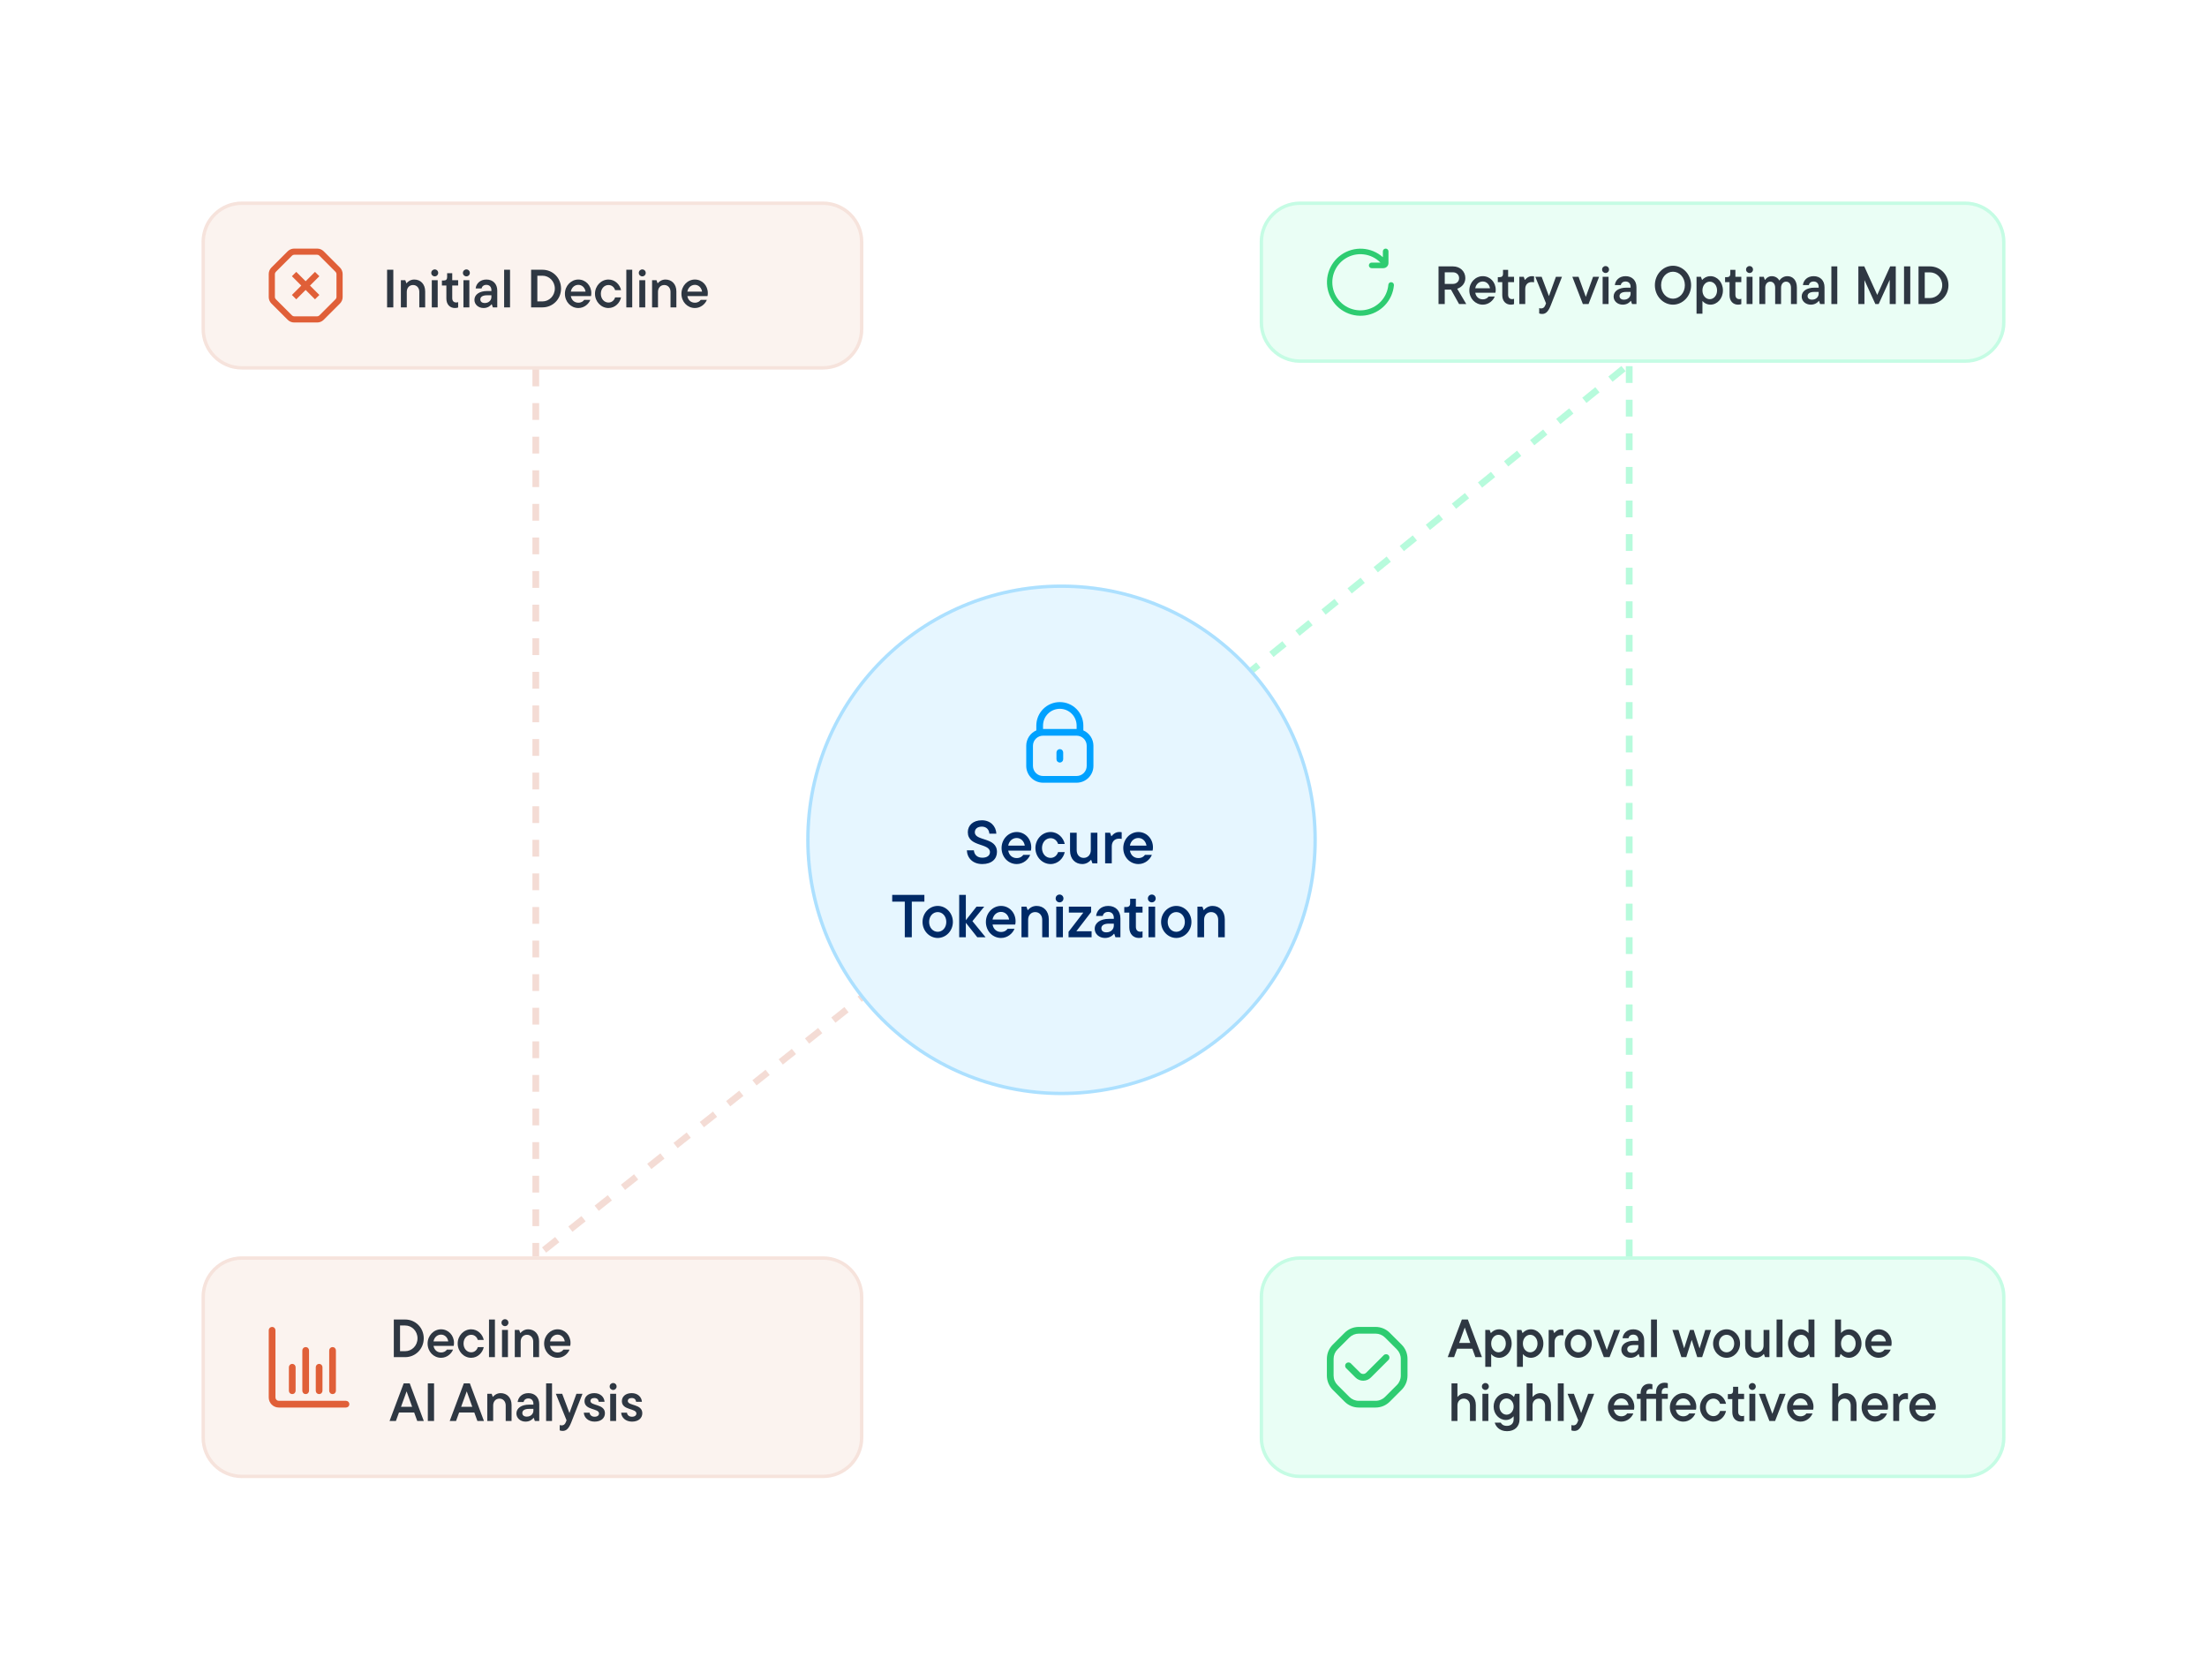<svg xmlns="http://www.w3.org/2000/svg" width="657" height="500" viewBox="0 0 657 500" fill="none"><rect width="657" height="500" fill="white"></rect><line x1="314.622" y1="250.783" x2="158.622" y2="374.783" stroke="#EBBBAD" stroke-opacity="0.5" stroke-width="2" stroke-dasharray="5 5"></line><line x1="316.37" y1="245.224" x2="486.37" y2="107.224" stroke="#70F8BA" stroke-opacity="0.5" stroke-width="2" stroke-dasharray="5 5"></line><path d="M60 72C60 65.373 65.373 60 72 60H245C251.627 60 257 65.373 257 72V98C257 104.627 251.627 110 245 110H72C65.373 110 60 104.627 60 98V72Z" fill="#FBF3EF"></path><path d="M72 60.5H245C251.351 60.5 256.5 65.649 256.5 72V98C256.5 104.351 251.351 109.5 245 109.5H72C65.649 109.5 60.5 104.351 60.5 98V72L60.515 71.408C60.823 65.332 65.847 60.5 72 60.5Z" stroke="#EBBBAD" stroke-opacity="0.3"></path><g clip-path="url(#clip0_8662_6905)"><path d="M101.194 79.638L96.362 74.805C95.842 74.286 95.151 74 94.417 74H87.583C86.848 74 86.158 74.286 85.638 74.806L80.806 79.638C80.286 80.158 80 80.848 80 81.583V88.417C80 89.152 80.286 89.842 80.806 90.362L85.638 95.194C86.158 95.714 86.848 96 87.583 96H94.417C95.151 96 95.842 95.714 96.362 95.194L101.194 90.362C101.713 89.842 102 89.152 102 88.417V81.583C102 80.848 101.713 80.158 101.194 79.638ZM100.167 88.417C100.167 88.658 100.07 88.895 99.898 89.065L95.066 93.897C94.892 94.07 94.661 94.167 94.416 94.167H87.582C87.341 94.167 87.104 94.069 86.934 93.898L82.101 89.065C81.93 88.894 81.832 88.658 81.832 88.417V81.583C81.832 81.342 81.93 81.105 82.101 80.935L86.935 76.102C87.106 75.931 87.342 75.833 87.583 75.833H94.417C94.662 75.833 94.893 75.929 95.066 76.102L99.898 80.935C100.07 81.106 100.167 81.342 100.167 81.583V88.417ZM95.069 82.227L92.28 85.016L95.069 87.806L93.773 89.102L90.984 86.313L88.194 89.102L86.898 87.806L89.687 85.016L86.898 82.227L88.194 80.931L90.984 83.72L93.773 80.931L95.069 82.227Z" fill="#E05F38"></path></g><path d="M117.088 91.5H115.232V80.3H117.088V91.5ZM121.097 91.5H119.337V83.404H120.649L120.969 84.3H121.049C121.305 83.948 122.121 83.212 123.321 83.212C125.225 83.212 126.569 84.604 126.569 86.748V91.5H124.825V86.876C124.825 85.676 124.041 84.844 122.969 84.844C121.865 84.844 121.097 85.676 121.097 86.876V91.5ZM129.42 82.268C128.844 82.268 128.38 81.82 128.38 81.244C128.38 80.652 128.844 80.204 129.42 80.204C129.996 80.204 130.444 80.652 130.444 81.244C130.444 81.82 129.996 82.268 129.42 82.268ZM130.3 91.5H128.54V83.404H130.3V91.5ZM135.424 91.692C133.953 91.692 132.881 90.652 132.881 88.876V84.988H131.553V83.5H132.129C132.769 83.5 133.105 83.164 133.105 82.54V81.324H134.625V83.404H136.385V84.988H134.625V88.732C134.625 89.628 135.105 90.044 135.825 90.044C136.033 90.044 136.225 90.012 136.385 89.932V91.532C136.177 91.612 135.857 91.692 135.424 91.692ZM138.842 82.268C138.266 82.268 137.802 81.82 137.802 81.244C137.802 80.652 138.266 80.204 138.842 80.204C139.418 80.204 139.866 80.652 139.866 81.244C139.866 81.82 139.418 82.268 138.842 82.268ZM139.722 91.5H137.962V83.404H139.722V91.5ZM144.798 83.212C146.782 83.212 148.03 84.54 148.03 86.508V91.5H146.718L146.398 90.588H146.318C145.998 91.004 145.246 91.692 143.95 91.692C142.366 91.692 141.23 90.604 141.23 89.276C141.23 87.66 142.766 86.636 144.99 86.636H146.286V86.364C146.286 85.388 145.694 84.796 144.782 84.796C143.902 84.796 143.454 85.34 143.358 85.868H141.598C141.742 84.508 142.846 83.212 144.798 83.212ZM144.318 90.204C145.518 90.204 146.286 89.372 146.286 88.412V87.9H145.006C143.63 87.9 142.99 88.396 142.99 89.132C142.99 89.756 143.438 90.204 144.318 90.204ZM151.833 91.5H150.073V80.3H151.833V91.5ZM161.499 91.5H158.107V80.3H161.499C164.571 80.3 167.019 82.748 167.019 85.9C167.019 89.068 164.539 91.5 161.499 91.5ZM159.963 82.076V89.724H161.499C163.467 89.724 165.163 88.092 165.163 85.9C165.163 83.708 163.467 82.076 161.499 82.076H159.963ZM176.025 87.276C176.025 87.66 175.977 87.964 175.929 88.14H169.929C170.153 89.372 171.017 90.108 172.169 90.108C173.081 90.108 173.625 89.676 173.913 89.26H175.737C175.289 90.428 173.961 91.692 172.185 91.692C169.945 91.692 168.169 89.852 168.169 87.452C168.169 85.084 169.993 83.212 172.169 83.212C174.329 83.212 176.025 84.972 176.025 87.276ZM172.169 84.796C171.065 84.796 170.153 85.58 169.929 86.812H174.313C174.121 85.612 173.257 84.796 172.169 84.796ZM181.139 91.692C178.947 91.692 177.123 89.804 177.123 87.452C177.123 85.084 178.947 83.212 181.139 83.212C183.155 83.212 184.562 84.796 184.883 86.38H183.123C182.931 85.724 182.291 84.844 181.139 84.844C179.891 84.844 178.867 85.916 178.867 87.452C178.867 88.988 179.891 90.06 181.139 90.06C182.291 90.06 182.931 89.18 183.123 88.524H184.883C184.562 90.092 183.155 91.692 181.139 91.692ZM188.208 91.5H186.448V80.3H188.208V91.5ZM191.201 82.268C190.625 82.268 190.161 81.82 190.161 81.244C190.161 80.652 190.625 80.204 191.201 80.204C191.777 80.204 192.225 80.652 192.225 81.244C192.225 81.82 191.777 82.268 191.201 82.268ZM192.081 91.5H190.321V83.404H192.081V91.5ZM195.878 91.5H194.118V83.404H195.43L195.75 84.3H195.83C196.086 83.948 196.902 83.212 198.102 83.212C200.006 83.212 201.35 84.604 201.35 86.748V91.5H199.606V86.876C199.606 85.676 198.822 84.844 197.75 84.844C196.646 84.844 195.878 85.676 195.878 86.876V91.5ZM210.713 87.276C210.713 87.66 210.665 87.964 210.617 88.14H204.617C204.841 89.372 205.705 90.108 206.857 90.108C207.769 90.108 208.313 89.676 208.601 89.26H210.425C209.977 90.428 208.649 91.692 206.873 91.692C204.633 91.692 202.857 89.852 202.857 87.452C202.857 85.084 204.681 83.212 206.857 83.212C209.017 83.212 210.713 84.972 210.713 87.276ZM206.857 84.796C205.753 84.796 204.841 85.58 204.617 86.812H209.001C208.809 85.612 207.945 84.796 206.857 84.796Z" fill="#2E3742"></path><line x1="159.5" y1="110" x2="159.5" y2="374" stroke="#EBBBAD" stroke-opacity="0.5" stroke-width="2" stroke-dasharray="5 5"></line><path d="M60 386C60 379.373 65.373 374 72 374H245C251.627 374 257 379.373 257 386V428C257 434.627 251.627 440 245 440H72C65.373 440 60 434.627 60 428V386Z" fill="#FBF3EF"></path><path d="M72 374.5H245C251.351 374.5 256.5 379.649 256.5 386V428C256.5 434.351 251.351 439.5 245 439.5H72C65.649 439.5 60.5 434.351 60.5 428V386C60.5 379.649 65.649 374.5 72 374.5Z" stroke="#EBBBAD" stroke-opacity="0.3"></path><g clip-path="url(#clip1_8662_6905)"><path d="M103 417H83C82.735 417 82.48 416.895 82.293 416.707C82.105 416.52 82 416.265 82 416V396C82 395.735 81.895 395.48 81.707 395.293C81.52 395.105 81.265 395 81 395C80.735 395 80.48 395.105 80.293 395.293C80.105 395.48 80 395.735 80 396V416C80 416.796 80.316 417.559 80.879 418.121C81.441 418.684 82.204 419 83 419H103C103.265 419 103.52 418.895 103.707 418.707C103.895 418.52 104 418.265 104 418C104 417.735 103.895 417.48 103.707 417.293C103.52 417.105 103.265 417 103 417Z" fill="#E05F38"></path><path d="M95 415C95.265 415 95.52 414.895 95.707 414.707C95.895 414.52 96 414.265 96 414V407C96 406.735 95.895 406.48 95.707 406.293C95.52 406.105 95.265 406 95 406C94.735 406 94.48 406.105 94.293 406.293C94.105 406.48 94 406.735 94 407V414C94 414.265 94.105 414.52 94.293 414.707C94.48 414.895 94.735 415 95 415Z" fill="#E05F38"></path><path d="M87 415C87.265 415 87.52 414.895 87.707 414.707C87.895 414.52 88 414.265 88 414V407C88 406.735 87.895 406.48 87.707 406.293C87.52 406.105 87.265 406 87 406C86.735 406 86.48 406.105 86.293 406.293C86.105 406.48 86 406.735 86 407V414C86 414.265 86.105 414.52 86.293 414.707C86.48 414.895 86.735 415 87 415Z" fill="#E05F38"></path><path d="M99 415C99.265 415 99.52 414.895 99.707 414.707C99.895 414.52 100 414.265 100 414V402C100 401.735 99.895 401.48 99.707 401.293C99.52 401.105 99.265 401 99 401C98.735 401 98.48 401.105 98.293 401.293C98.105 401.48 98 401.735 98 402V414C98 414.265 98.105 414.52 98.293 414.707C98.48 414.895 98.735 415 99 415Z" fill="#E05F38"></path><path d="M91 415C91.265 415 91.52 414.895 91.707 414.707C91.895 414.52 92 414.265 92 414V402C92 401.735 91.895 401.48 91.707 401.293C91.52 401.105 91.265 401 91 401C90.735 401 90.48 401.105 90.293 401.293C90.105 401.48 90 401.735 90 402V414C90 414.265 90.105 414.52 90.293 414.707C90.48 414.895 90.735 415 91 415Z" fill="#E05F38"></path></g><path d="M120.624 404H117.232V392.8H120.624C123.696 392.8 126.144 395.248 126.144 398.4C126.144 401.568 123.664 404 120.624 404ZM119.088 394.576V402.224H120.624C122.592 402.224 124.288 400.592 124.288 398.4C124.288 396.208 122.592 394.576 120.624 394.576H119.088ZM135.15 399.776C135.15 400.16 135.102 400.464 135.054 400.64H129.054C129.278 401.872 130.142 402.608 131.294 402.608C132.206 402.608 132.75 402.176 133.038 401.76H134.862C134.414 402.928 133.086 404.192 131.31 404.192C129.07 404.192 127.294 402.352 127.294 399.952C127.294 397.584 129.118 395.712 131.294 395.712C133.454 395.712 135.15 397.472 135.15 399.776ZM131.294 397.296C130.19 397.296 129.278 398.08 129.054 399.312H133.438C133.246 398.112 132.382 397.296 131.294 397.296ZM140.264 404.192C138.072 404.192 136.248 402.304 136.248 399.952C136.248 397.584 138.072 395.712 140.264 395.712C142.28 395.712 143.688 397.296 144.008 398.88H142.248C142.056 398.224 141.416 397.344 140.264 397.344C139.016 397.344 137.992 398.416 137.992 399.952C137.992 401.488 139.016 402.56 140.264 402.56C141.416 402.56 142.056 401.68 142.248 401.024H144.008C143.688 402.592 142.28 404.192 140.264 404.192ZM147.333 404H145.573V392.8H147.333V404ZM150.326 394.768C149.75 394.768 149.286 394.32 149.286 393.744C149.286 393.152 149.75 392.704 150.326 392.704C150.902 392.704 151.35 393.152 151.35 393.744C151.35 394.32 150.902 394.768 150.326 394.768ZM151.206 404H149.446V395.904H151.206V404ZM155.003 404H153.243V395.904H154.555L154.875 396.8H154.955C155.211 396.448 156.027 395.712 157.227 395.712C159.131 395.712 160.475 397.104 160.475 399.248V404H158.731V399.376C158.731 398.176 157.947 397.344 156.875 397.344C155.771 397.344 155.003 398.176 155.003 399.376V404ZM169.838 399.776C169.838 400.16 169.79 400.464 169.742 400.64H163.742C163.966 401.872 164.83 402.608 165.982 402.608C166.894 402.608 167.438 402.176 167.726 401.76H169.55C169.102 402.928 167.774 404.192 165.998 404.192C163.758 404.192 161.982 402.352 161.982 399.952C161.982 397.584 163.806 395.712 165.982 395.712C168.142 395.712 169.838 397.472 169.838 399.776ZM165.982 397.296C164.878 397.296 163.966 398.08 163.742 399.312H168.126C167.934 398.112 167.07 397.296 165.982 397.296ZM126.16 423H124.208L123.296 420.488H118.768L117.856 423H115.968L120.176 411.8H121.968L126.16 423ZM122.688 418.776L121.04 414.184L119.376 418.776H122.688ZM129.213 423H127.357V411.8H129.213V423ZM144.066 423H142.114L141.202 420.488H136.674L135.762 423H133.874L138.082 411.8H139.874L144.066 423ZM140.594 418.776L138.946 414.184L137.282 418.776H140.594ZM146.815 423H145.055V414.904H146.367L146.687 415.8H146.767C147.023 415.448 147.839 414.712 149.039 414.712C150.943 414.712 152.287 416.104 152.287 418.248V423H150.543V418.376C150.543 417.176 149.759 416.344 148.687 416.344C147.583 416.344 146.815 417.176 146.815 418.376V423ZM157.298 414.712C159.282 414.712 160.53 416.04 160.53 418.008V423H159.218L158.898 422.088H158.818C158.498 422.504 157.746 423.192 156.45 423.192C154.866 423.192 153.73 422.104 153.73 420.776C153.73 419.16 155.266 418.136 157.49 418.136H158.786V417.864C158.786 416.888 158.194 416.296 157.282 416.296C156.402 416.296 155.954 416.84 155.858 417.368H154.098C154.242 416.008 155.346 414.712 157.298 414.712ZM156.818 421.704C158.018 421.704 158.786 420.872 158.786 419.912V419.4H157.506C156.13 419.4 155.49 419.896 155.49 420.632C155.49 421.256 155.938 421.704 156.818 421.704ZM164.333 423H162.573V411.8H164.333V423ZM169.518 420.648L171.598 414.904H173.406L170.046 423.448C169.278 425.384 168.51 425.96 167.486 425.96C167.118 425.96 166.814 425.88 166.622 425.8V424.2C166.782 424.28 166.958 424.312 167.166 424.312C167.774 424.312 168.174 424.056 168.462 423.304L168.654 422.792L165.47 414.904H167.358L169.518 420.648ZM177.009 423.192C175.105 423.192 173.873 421.976 173.793 420.536H175.521C175.585 421.24 176.145 421.736 177.009 421.736C177.889 421.736 178.321 421.288 178.321 420.776C178.321 419.16 174.001 419.896 174.001 417.096C174.001 415.768 175.073 414.712 176.929 414.712C178.721 414.712 179.873 415.864 179.969 417.288H178.241C178.161 416.616 177.745 416.168 176.929 416.168C176.145 416.168 175.761 416.568 175.761 417.032C175.761 418.568 180.081 417.832 180.081 420.696C180.081 422.104 178.993 423.192 177.009 423.192ZM182.529 413.768C181.953 413.768 181.489 413.32 181.489 412.744C181.489 412.152 181.953 411.704 182.529 411.704C183.105 411.704 183.553 412.152 183.553 412.744C183.553 413.32 183.105 413.768 182.529 413.768ZM183.409 423H181.649V414.904H183.409V423ZM188.134 423.192C186.23 423.192 184.998 421.976 184.918 420.536H186.646C186.71 421.24 187.27 421.736 188.134 421.736C189.014 421.736 189.446 421.288 189.446 420.776C189.446 419.16 185.126 419.896 185.126 417.096C185.126 415.768 186.198 414.712 188.054 414.712C189.846 414.712 190.998 415.864 191.094 417.288H189.366C189.286 416.616 188.87 416.168 188.054 416.168C187.27 416.168 186.886 416.568 186.886 417.032C186.886 418.568 191.206 417.832 191.206 420.696C191.206 422.104 190.118 423.192 188.134 423.192Z" fill="#2E3742"></path><path d="M375 72C375 65.373 380.373 60 387 60H585C591.627 60 597 65.373 597 72V96C597 102.627 591.627 108 585 108H387C380.373 108 375 102.627 375 96V72Z" fill="#EAFEF5"></path><path d="M387 60.5H585C591.351 60.5 596.5 65.649 596.5 72V96C596.5 102.351 591.351 107.5 585 107.5H387C380.649 107.5 375.5 102.351 375.5 96V72C375.5 65.649 380.649 60.5 387 60.5Z" stroke="#70F8BA" stroke-opacity="0.3"></path><g clip-path="url(#clip2_8662_6905)"><path d="M413.302 84.729C413.141 86.629 412.336 88.417 411.019 89.796C409.703 91.175 407.954 92.063 406.064 92.312C404.173 92.56 402.255 92.156 400.626 91.164C398.998 90.172 397.757 88.654 397.11 86.86C396.464 85.067 396.449 83.106 397.07 81.303C397.691 79.501 398.909 77.964 400.524 76.949C402.138 75.934 404.05 75.501 405.944 75.723C407.838 75.944 409.599 76.807 410.935 78.167H408.333C408.112 78.167 407.9 78.254 407.744 78.411C407.588 78.567 407.5 78.779 407.5 79C407.5 79.221 407.588 79.433 407.744 79.589C407.9 79.746 408.112 79.833 408.333 79.833H411.786C412.196 79.833 412.59 79.67 412.88 79.38C413.17 79.09 413.333 78.696 413.333 78.286V74.833C413.333 74.612 413.245 74.4 413.089 74.244C412.933 74.088 412.721 74 412.5 74C412.279 74 412.067 74.088 411.911 74.244C411.754 74.4 411.667 74.612 411.667 74.833V76.565C409.991 75.067 407.858 74.179 405.614 74.043C403.371 73.907 401.147 74.533 399.303 75.817C397.458 77.102 396.101 78.972 395.451 81.124C394.801 83.275 394.896 85.583 395.72 87.675C396.544 89.766 398.05 91.518 399.993 92.647C401.936 93.777 404.204 94.218 406.429 93.899C408.654 93.58 410.706 92.52 412.254 90.89C413.802 89.26 414.755 87.155 414.958 84.917C414.969 84.801 414.956 84.684 414.919 84.573C414.882 84.463 414.822 84.361 414.744 84.275C414.665 84.188 414.57 84.12 414.463 84.072C414.357 84.025 414.241 84 414.125 84C413.922 83.998 413.725 84.071 413.573 84.206C413.42 84.34 413.324 84.527 413.302 84.729Z" fill="#2ECC71"></path></g><path d="M436.488 90.5H434.344L431.944 86.212H430.088V90.5H428.232V79.3H432.536C434.664 79.3 436.216 80.788 436.216 82.788C436.216 84.26 435.256 85.46 433.8 85.956L436.488 90.5ZM432.504 81.06H430.088V84.516H432.504C433.592 84.516 434.36 83.78 434.36 82.804C434.36 81.796 433.592 81.06 432.504 81.06ZM445.26 86.276C445.26 86.66 445.212 86.964 445.164 87.14H439.164C439.388 88.372 440.252 89.108 441.404 89.108C442.316 89.108 442.86 88.676 443.148 88.26H444.972C444.524 89.428 443.196 90.692 441.42 90.692C439.18 90.692 437.404 88.852 437.404 86.452C437.404 84.084 439.228 82.212 441.404 82.212C443.564 82.212 445.26 83.972 445.26 86.276ZM441.404 83.796C440.3 83.796 439.388 84.58 439.164 85.812H443.548C443.356 84.612 442.492 83.796 441.404 83.796ZM449.753 90.692C448.281 90.692 447.209 89.652 447.209 87.876V83.988H445.881V82.5H446.457C447.097 82.5 447.433 82.164 447.433 81.54V80.324H448.953V82.404H450.713V83.988H448.953V87.732C448.953 88.628 449.433 89.044 450.153 89.044C450.361 89.044 450.553 89.012 450.713 88.932V90.532C450.505 90.612 450.185 90.692 449.753 90.692ZM454.05 90.5H452.29V82.404H453.602L453.922 83.3H454.002C454.226 82.98 454.962 82.212 456.002 82.212C456.29 82.212 456.466 82.228 456.674 82.276V84.036C456.45 83.988 456.242 83.972 455.954 83.972C454.834 83.972 454.05 84.724 454.05 86.02V90.5ZM461.096 88.148L463.176 82.404H464.984L461.624 90.948C460.856 92.884 460.088 93.46 459.064 93.46C458.696 93.46 458.392 93.38 458.2 93.3V91.7C458.36 91.78 458.536 91.812 458.744 91.812C459.352 91.812 459.752 91.556 460.04 90.804L460.232 90.292L457.048 82.404H458.936L461.096 88.148ZM472.08 88.372L474.24 82.404H476.032L472.896 90.5H471.2L468.064 82.404H469.92L472.08 88.372ZM477.967 81.268C477.391 81.268 476.927 80.82 476.927 80.244C476.927 79.652 477.391 79.204 477.967 79.204C478.543 79.204 478.991 79.652 478.991 80.244C478.991 80.82 478.543 81.268 477.967 81.268ZM478.847 90.5H477.087V82.404H478.847V90.5ZM483.923 82.212C485.907 82.212 487.155 83.54 487.155 85.508V90.5H485.843L485.523 89.588H485.443C485.123 90.004 484.371 90.692 483.075 90.692C481.491 90.692 480.355 89.604 480.355 88.276C480.355 86.66 481.891 85.636 484.115 85.636H485.411V85.364C485.411 84.388 484.819 83.796 483.907 83.796C483.027 83.796 482.579 84.34 482.483 84.868H480.723C480.867 83.508 481.971 82.212 483.923 82.212ZM483.443 89.204C484.643 89.204 485.411 88.372 485.411 87.412V86.9H484.131C482.755 86.9 482.115 87.396 482.115 88.132C482.115 88.756 482.563 89.204 483.443 89.204ZM498.031 90.692C495.119 90.692 492.639 88.164 492.639 84.9C492.639 81.636 495.119 79.108 498.031 79.108C500.927 79.108 503.423 81.636 503.423 84.9C503.423 88.164 500.927 90.692 498.031 90.692ZM498.031 88.916C499.919 88.916 501.567 87.252 501.567 84.9C501.567 82.548 499.919 80.884 498.031 80.884C496.143 80.884 494.495 82.548 494.495 84.9C494.495 87.252 496.143 88.916 498.031 88.916ZM506.8 93.38H505.04V82.404H506.352L506.672 83.3H506.752C506.976 83.012 507.856 82.212 509.168 82.212C511.168 82.212 512.896 83.988 512.896 86.452C512.896 88.916 511.168 90.692 509.168 90.692C507.936 90.692 507.056 89.94 506.88 89.652H506.8V93.38ZM508.976 89.06C510.144 89.06 511.152 88.004 511.152 86.452C511.152 84.9 510.144 83.844 508.976 83.844C507.808 83.844 506.8 84.9 506.8 86.452C506.8 88.004 507.808 89.06 508.976 89.06ZM517.409 90.692C515.937 90.692 514.865 89.652 514.865 87.876V83.988H513.537V82.5H514.113C514.753 82.5 515.089 82.164 515.089 81.54V80.324H516.609V82.404H518.369V83.988H516.609V87.732C516.609 88.628 517.089 89.044 517.809 89.044C518.017 89.044 518.209 89.012 518.369 88.932V90.532C518.161 90.612 517.841 90.692 517.409 90.692ZM520.826 81.268C520.25 81.268 519.786 80.82 519.786 80.244C519.786 79.652 520.25 79.204 520.826 79.204C521.402 79.204 521.85 79.652 521.85 80.244C521.85 80.82 521.402 81.268 520.826 81.268ZM521.706 90.5H519.946V82.404H521.706V90.5ZM532.079 82.212C533.727 82.212 534.911 83.444 534.911 85.604V90.5H533.151V85.652C533.151 84.5 532.527 83.844 531.695 83.844C530.863 83.844 530.207 84.532 530.207 85.652V90.5H528.447V85.652C528.447 84.5 527.807 83.844 526.991 83.844C526.159 83.844 525.503 84.532 525.503 85.652V90.5H523.743V82.404H525.055L525.375 83.3H525.455C525.663 82.98 526.351 82.212 527.423 82.212C528.703 82.212 529.407 82.996 529.695 83.508C530.063 82.964 530.879 82.212 532.079 82.212ZM539.908 82.212C541.892 82.212 543.14 83.54 543.14 85.508V90.5H541.828L541.508 89.588H541.428C541.108 90.004 540.356 90.692 539.06 90.692C537.476 90.692 536.34 89.604 536.34 88.276C536.34 86.66 537.876 85.636 540.1 85.636H541.396V85.364C541.396 84.388 540.804 83.796 539.892 83.796C539.012 83.796 538.564 84.34 538.468 84.868H536.708C536.852 83.508 537.956 82.212 539.908 82.212ZM539.428 89.204C540.628 89.204 541.396 88.372 541.396 87.412V86.9H540.116C538.74 86.9 538.1 87.396 538.1 88.132C538.1 88.756 538.548 89.204 539.428 89.204ZM546.942 90.5H545.182V79.3H546.942V90.5ZM558.832 87.796L562.688 79.3H564.352V90.5H562.544V83.3L559.264 90.5H558.272L555.024 83.38V90.5H553.216V79.3H554.976L558.832 87.796ZM568.666 90.5H566.81V79.3H568.666V90.5ZM574.515 90.5H571.123V79.3H574.515C577.587 79.3 580.035 81.748 580.035 84.9C580.035 88.068 577.555 90.5 574.515 90.5ZM572.979 81.076V88.724H574.515C576.483 88.724 578.179 87.092 578.179 84.9C578.179 82.708 576.483 81.076 574.515 81.076H572.979Z" fill="#2E3742"></path><line x1="485" y1="374" x2="485" y2="108" stroke="#70F8BA" stroke-opacity="0.5" stroke-width="2" stroke-dasharray="5 5"></line><path d="M375 386C375 379.373 380.373 374 387 374H585C591.627 374 597 379.373 597 386V428C597 434.627 591.627 440 585 440H387C380.373 440 375 434.627 375 428V386Z" fill="#70F8BA" fill-opacity="0.15"></path><path d="M387 374.5H585C591.351 374.5 596.5 379.649 596.5 386V428C596.5 434.351 591.351 439.5 585 439.5H387C380.649 439.5 375.5 434.351 375.5 428V386C375.5 379.649 380.649 374.5 387 374.5Z" stroke="#70F8BA" stroke-opacity="0.3"></path><g clip-path="url(#clip3_8662_6905)"><path d="M417.243 400.272L413.728 396.757C412.594 395.624 411.087 395 409.485 395H404.514C402.912 395 401.405 395.624 400.271 396.757L396.756 400.272C395.623 401.406 394.999 402.913 394.999 404.515V409.486C394.999 411.088 395.623 412.595 396.756 413.729L400.271 417.244C401.405 418.377 402.912 419.001 404.514 419.001H409.485C411.087 419.001 412.594 418.377 413.728 417.244L417.243 413.729C418.376 412.595 419 411.088 419 409.486V404.515C419 402.913 418.376 401.406 417.243 400.272ZM417 409.485C417 410.553 416.584 411.558 415.829 412.314L412.314 415.828C411.558 416.584 410.554 417 409.485 417H404.514C403.446 417 402.441 416.584 401.685 415.829L398.171 412.314C397.415 411.558 396.999 410.554 396.999 409.485V404.514C396.999 403.446 397.415 402.441 398.17 401.685L401.685 398.171C402.441 397.415 403.445 396.999 404.514 396.999H409.485C410.553 396.999 411.558 397.415 412.314 398.17L415.828 401.685C416.584 402.441 417 403.445 417 404.514V409.485ZM413.333 403.418C413.724 403.809 413.724 404.441 413.333 404.832L408.101 410.064C407.488 410.677 406.673 411.015 405.806 411.015C404.939 411.015 404.124 410.677 403.511 410.064L400.724 407.277C400.333 406.886 400.333 406.254 400.724 405.863C401.115 405.472 401.747 405.472 402.138 405.863L404.925 408.65C405.396 409.121 406.217 409.12 406.687 408.65L411.919 403.418C412.31 403.027 412.942 403.027 413.333 403.418Z" fill="#2ECC71"></path></g><path d="M441.16 404H439.208L438.296 401.488H433.768L432.856 404H430.968L435.176 392.8H436.968L441.16 404ZM437.688 399.776L436.04 395.184L434.376 399.776H437.688ZM443.909 406.88H442.149V395.904H443.461L443.781 396.8H443.861C444.085 396.512 444.965 395.712 446.277 395.712C448.277 395.712 450.005 397.488 450.005 399.952C450.005 402.416 448.277 404.192 446.277 404.192C445.045 404.192 444.165 403.44 443.989 403.152H443.909V406.88ZM446.085 402.56C447.253 402.56 448.261 401.504 448.261 399.952C448.261 398.4 447.253 397.344 446.085 397.344C444.917 397.344 443.909 398.4 443.909 399.952C443.909 401.504 444.917 402.56 446.085 402.56ZM453.347 406.88H451.587V395.904H452.899L453.219 396.8H453.299C453.523 396.512 454.403 395.712 455.715 395.712C457.715 395.712 459.443 397.488 459.443 399.952C459.443 402.416 457.715 404.192 455.715 404.192C454.483 404.192 453.603 403.44 453.427 403.152H453.347V406.88ZM455.523 402.56C456.691 402.56 457.699 401.504 457.699 399.952C457.699 398.4 456.691 397.344 455.523 397.344C454.355 397.344 453.347 398.4 453.347 399.952C453.347 401.504 454.355 402.56 455.523 402.56ZM462.784 404H461.024V395.904H462.336L462.656 396.8H462.736C462.96 396.48 463.696 395.712 464.736 395.712C465.024 395.712 465.2 395.728 465.408 395.776V397.536C465.184 397.488 464.976 397.472 464.688 397.472C463.568 397.472 462.784 398.224 462.784 399.52V404ZM469.842 404.192C467.65 404.192 465.826 402.304 465.826 399.952C465.826 397.584 467.65 395.712 469.842 395.712C472.034 395.712 473.858 397.584 473.858 399.952C473.858 402.304 472.034 404.192 469.842 404.192ZM469.842 402.56C471.09 402.56 472.114 401.488 472.114 399.952C472.114 398.416 471.09 397.344 469.842 397.344C468.594 397.344 467.57 398.416 467.57 399.952C467.57 401.488 468.594 402.56 469.842 402.56ZM478.33 401.872L480.49 395.904H482.282L479.146 404H477.45L474.314 395.904H476.17L478.33 401.872ZM486.22 395.712C488.204 395.712 489.452 397.04 489.452 399.008V404H488.14L487.82 403.088H487.74C487.42 403.504 486.668 404.192 485.372 404.192C483.788 404.192 482.652 403.104 482.652 401.776C482.652 400.16 484.188 399.136 486.412 399.136H487.708V398.864C487.708 397.888 487.116 397.296 486.204 397.296C485.324 397.296 484.876 397.84 484.78 398.368H483.02C483.164 397.008 484.268 395.712 486.22 395.712ZM485.74 402.704C486.94 402.704 487.708 401.872 487.708 400.912V400.4H486.428C485.052 400.4 484.412 400.896 484.412 401.632C484.412 402.256 484.86 402.704 485.74 402.704ZM493.255 404H491.495V392.8H493.255V404ZM505.941 401.408L507.637 395.904H509.381L506.709 404H505.253L503.605 398.864L501.989 404H500.533L497.861 395.904H499.669L501.349 401.376L503.093 395.904H504.197L505.941 401.408ZM513.982 404.192C511.79 404.192 509.966 402.304 509.966 399.952C509.966 397.584 511.79 395.712 513.982 395.712C516.174 395.712 517.998 397.584 517.998 399.952C517.998 402.304 516.174 404.192 513.982 404.192ZM513.982 402.56C515.23 402.56 516.254 401.488 516.254 399.952C516.254 398.416 515.23 397.344 513.982 397.344C512.734 397.344 511.71 398.416 511.71 399.952C511.71 401.488 512.734 402.56 513.982 402.56ZM522.755 404.192C520.851 404.192 519.507 402.8 519.507 400.656V395.904H521.267V400.528C521.267 401.728 522.035 402.56 523.107 402.56C524.211 402.56 524.995 401.728 524.995 400.528V395.904H526.739V404H525.427L525.107 403.088H525.027C524.771 403.44 523.955 404.192 522.755 404.192ZM530.63 404H528.87V392.8H530.63V404ZM536.007 404.192C534.007 404.192 532.279 402.416 532.279 399.952C532.279 397.488 534.007 395.712 536.007 395.712C537.239 395.712 538.119 396.464 538.295 396.752H538.375V392.8H540.135V404H538.823L538.503 403.088H538.423C538.199 403.392 537.303 404.192 536.007 404.192ZM536.199 402.56C537.367 402.56 538.375 401.504 538.375 399.952C538.375 398.4 537.367 397.344 536.199 397.344C535.031 397.344 534.023 398.4 534.023 399.952C534.023 401.504 535.031 402.56 536.199 402.56ZM550.42 404.192C549.108 404.192 548.228 403.392 548.004 403.088H547.924L547.604 404H546.292V392.8H548.052V396.752H548.132C548.308 396.464 549.188 395.712 550.42 395.712C552.42 395.712 554.148 397.488 554.148 399.952C554.148 402.416 552.42 404.192 550.42 404.192ZM550.228 402.56C551.396 402.56 552.404 401.504 552.404 399.952C552.404 398.4 551.396 397.344 550.228 397.344C549.06 397.344 548.052 398.4 548.052 399.952C548.052 401.504 549.06 402.56 550.228 402.56ZM563.119 399.776C563.119 400.16 563.071 400.464 563.023 400.64H557.023C557.247 401.872 558.111 402.608 559.263 402.608C560.175 402.608 560.719 402.176 561.007 401.76H562.831C562.383 402.928 561.055 404.192 559.279 404.192C557.039 404.192 555.263 402.352 555.263 399.952C555.263 397.584 557.087 395.712 559.263 395.712C561.423 395.712 563.119 397.472 563.119 399.776ZM559.263 397.296C558.159 397.296 557.247 398.08 557.023 399.312H561.407C561.215 398.112 560.351 397.296 559.263 397.296ZM433.864 423H432.104V411.8H433.864V415.8H433.944C434.184 415.448 435.016 414.712 436.2 414.712C437.992 414.712 439.336 416.104 439.336 418.248V423H437.592V418.376C437.592 417.176 436.808 416.344 435.736 416.344C434.632 416.344 433.864 417.176 433.864 418.376V423ZM442.185 413.768C441.609 413.768 441.145 413.32 441.145 412.744C441.145 412.152 441.609 411.704 442.185 411.704C442.761 411.704 443.209 412.152 443.209 412.744C443.209 413.32 442.761 413.768 442.185 413.768ZM443.065 423H441.305V414.904H443.065V423ZM448.622 426.04C446.222 426.04 445.198 424.44 444.974 423.496H446.766C446.99 424.024 447.614 424.456 448.59 424.456C449.806 424.456 450.59 423.736 450.59 422.536V421.656H450.51C450.302 421.96 449.486 422.712 448.302 422.712C446.318 422.712 444.638 420.968 444.638 418.712C444.638 416.44 446.318 414.712 448.302 414.712C449.566 414.712 450.398 415.496 450.622 415.8H450.702L451.038 414.904H452.35V422.52C452.35 424.664 450.91 426.04 448.622 426.04ZM448.494 421.128C449.614 421.128 450.59 420.104 450.59 418.712C450.59 417.304 449.614 416.296 448.494 416.296C447.342 416.296 446.382 417.304 446.382 418.712C446.382 420.104 447.342 421.128 448.494 421.128ZM456.223 423H454.463V411.8H456.223V415.8H456.303C456.543 415.448 457.375 414.712 458.559 414.712C460.351 414.712 461.695 416.104 461.695 418.248V423H459.951V418.376C459.951 417.176 459.167 416.344 458.095 416.344C456.991 416.344 456.223 417.176 456.223 418.376V423ZM465.505 423H463.745V411.8H465.505V423ZM470.69 420.648L472.77 414.904H474.578L471.218 423.448C470.45 425.384 469.682 425.96 468.658 425.96C468.29 425.96 467.986 425.88 467.794 425.8V424.2C467.954 424.28 468.13 424.312 468.338 424.312C468.946 424.312 469.346 424.056 469.634 423.304L469.826 422.792L466.642 414.904H468.53L470.69 420.648ZM486.51 418.776C486.51 419.16 486.462 419.464 486.414 419.64H480.414C480.638 420.872 481.502 421.608 482.654 421.608C483.566 421.608 484.11 421.176 484.398 420.76H486.222C485.774 421.928 484.446 423.192 482.67 423.192C480.43 423.192 478.654 421.352 478.654 418.952C478.654 416.584 480.478 414.712 482.654 414.712C484.814 414.712 486.51 416.472 486.51 418.776ZM482.654 416.296C481.55 416.296 480.638 417.08 480.414 418.312H484.798C484.606 417.112 483.742 416.296 482.654 416.296ZM495.899 413.16C495.147 413.16 494.683 413.576 494.683 414.472V414.904H496.491V416.424H494.747V423H492.987V416.424H490.139V423H488.395V416.424H487.291V414.904H488.395V414.728C488.395 412.968 489.467 411.928 490.939 411.928C491.371 411.928 491.691 412.008 491.899 412.088V413.576C491.739 413.512 491.547 413.48 491.307 413.48C490.555 413.48 490.091 413.896 490.091 414.792V414.904H492.987V414.408C492.987 412.648 494.059 411.608 495.531 411.608C495.979 411.608 496.283 411.688 496.491 411.768V413.256C496.331 413.192 496.139 413.16 495.899 413.16ZM504.963 418.776C504.963 419.16 504.915 419.464 504.867 419.64H498.867C499.091 420.872 499.955 421.608 501.107 421.608C502.019 421.608 502.563 421.176 502.851 420.76H504.675C504.227 421.928 502.899 423.192 501.123 423.192C498.883 423.192 497.107 421.352 497.107 418.952C497.107 416.584 498.931 414.712 501.107 414.712C503.267 414.712 504.963 416.472 504.963 418.776ZM501.107 416.296C500.003 416.296 499.091 417.08 498.867 418.312H503.251C503.059 417.112 502.195 416.296 501.107 416.296ZM510.076 423.192C507.884 423.192 506.06 421.304 506.06 418.952C506.06 416.584 507.884 414.712 510.076 414.712C512.092 414.712 513.5 416.296 513.82 417.88H512.06C511.868 417.224 511.228 416.344 510.076 416.344C508.828 416.344 507.804 417.416 507.804 418.952C507.804 420.488 508.828 421.56 510.076 421.56C511.228 421.56 511.868 420.68 512.06 420.024H513.82C513.5 421.592 512.092 423.192 510.076 423.192ZM518.237 423.192C516.765 423.192 515.693 422.152 515.693 420.376V416.488H514.365V415H514.941C515.581 415 515.917 414.664 515.917 414.04V412.824H517.437V414.904H519.197V416.488H517.437V420.232C517.437 421.128 517.917 421.544 518.637 421.544C518.845 421.544 519.037 421.512 519.197 421.432V423.032C518.989 423.112 518.669 423.192 518.237 423.192ZM521.654 413.768C521.078 413.768 520.614 413.32 520.614 412.744C520.614 412.152 521.078 411.704 521.654 411.704C522.23 411.704 522.678 412.152 522.678 412.744C522.678 413.32 522.23 413.768 521.654 413.768ZM522.534 423H520.774V414.904H522.534V423ZM527.611 420.872L529.771 414.904H531.563L528.427 423H526.731L523.595 414.904H525.451L527.611 420.872ZM539.854 418.776C539.854 419.16 539.806 419.464 539.758 419.64H533.758C533.982 420.872 534.846 421.608 535.998 421.608C536.91 421.608 537.454 421.176 537.742 420.76H539.566C539.118 421.928 537.79 423.192 536.014 423.192C533.774 423.192 531.998 421.352 531.998 418.952C531.998 416.584 533.822 414.712 535.998 414.712C538.158 414.712 539.854 416.472 539.854 418.776ZM535.998 416.296C534.894 416.296 533.982 417.08 533.758 418.312H538.142C537.95 417.112 537.086 416.296 535.998 416.296ZM547.208 423H545.448V411.8H547.208V415.8H547.288C547.528 415.448 548.36 414.712 549.544 414.712C551.336 414.712 552.68 416.104 552.68 418.248V423H550.936V418.376C550.936 417.176 550.152 416.344 549.08 416.344C547.976 416.344 547.208 417.176 547.208 418.376V423ZM562.041 418.776C562.041 419.16 561.993 419.464 561.945 419.64H555.945C556.169 420.872 557.033 421.608 558.185 421.608C559.097 421.608 559.641 421.176 559.929 420.76H561.753C561.305 421.928 559.977 423.192 558.201 423.192C555.961 423.192 554.185 421.352 554.185 418.952C554.185 416.584 556.009 414.712 558.185 414.712C560.345 414.712 562.041 416.472 562.041 418.776ZM558.185 416.296C557.081 416.296 556.169 417.08 555.945 418.312H560.329C560.137 417.112 559.273 416.296 558.185 416.296ZM565.362 423H563.602V414.904H564.914L565.234 415.8H565.314C565.538 415.48 566.274 414.712 567.314 414.712C567.602 414.712 567.778 414.728 567.986 414.776V416.536C567.762 416.488 567.554 416.472 567.266 416.472C566.146 416.472 565.362 417.224 565.362 418.52V423ZM576.26 418.776C576.26 419.16 576.212 419.464 576.164 419.64H570.164C570.388 420.872 571.252 421.608 572.404 421.608C573.316 421.608 573.86 421.176 574.148 420.76H575.972C575.524 421.928 574.196 423.192 572.42 423.192C570.18 423.192 568.404 421.352 568.404 418.952C568.404 416.584 570.228 414.712 572.404 414.712C574.564 414.712 576.26 416.472 576.26 418.776ZM572.404 416.296C571.3 416.296 570.388 417.08 570.164 418.312H574.548C574.356 417.112 573.492 416.296 572.404 416.296Z" fill="#2E3742"></path><path d="M240 250C240 208.026 274.026 174 316 174V174C357.974 174 392 208.026 392 250V250C392 291.974 357.974 326 316 326V326C274.026 326 240 291.974 240 250V250Z" fill="white"></path><path d="M240 250C240 208.026 274.026 174 316 174V174C357.974 174 392 208.026 392 250V250C392 291.974 357.974 326 316 326V326C274.026 326 240 291.974 240 250V250Z" fill="#00A1FF" fill-opacity="0.1"></path><path d="M316 174.5C357.697 174.5 391.5 208.303 391.5 250C391.5 291.697 357.697 325.5 316 325.5C274.303 325.5 240.5 291.697 240.5 250C240.5 208.303 274.303 174.5 316 174.5Z" stroke="#00A1FF" stroke-opacity="0.25"></path><g clip-path="url(#clip4_8662_6905)"><path d="M322.5 217.424V216C322.5 214.143 321.763 212.363 320.45 211.05C319.137 209.737 317.357 209 315.5 209C313.643 209 311.863 209.737 310.55 211.05C309.237 212.363 308.5 214.143 308.5 216V217.424C307.609 217.813 306.851 218.453 306.318 219.265C305.786 220.078 305.501 221.028 305.5 222V228C305.502 229.326 306.029 230.596 306.966 231.534C307.904 232.471 309.174 232.998 310.5 233H320.5C321.826 232.998 323.096 232.471 324.034 231.534C324.971 230.596 325.498 229.326 325.5 228V222C325.499 221.028 325.214 220.078 324.682 219.265C324.149 218.453 323.391 217.813 322.5 217.424ZM310.5 216C310.5 214.674 311.027 213.402 311.964 212.464C312.902 211.527 314.174 211 315.5 211C316.826 211 318.098 211.527 319.036 212.464C319.973 213.402 320.5 214.674 320.5 216V217H310.5V216ZM323.5 228C323.5 228.796 323.184 229.559 322.621 230.121C322.059 230.684 321.296 231 320.5 231H310.5C309.704 231 308.941 230.684 308.379 230.121C307.816 229.559 307.5 228.796 307.5 228V222C307.5 221.204 307.816 220.441 308.379 219.879C308.941 219.316 309.704 219 310.5 219H320.5C321.296 219 322.059 219.316 322.621 219.879C323.184 220.441 323.5 221.204 323.5 222V228Z" fill="#00A1FF"></path><path d="M315.5 223C315.235 223 314.98 223.105 314.793 223.293C314.605 223.48 314.5 223.735 314.5 224V226C314.5 226.265 314.605 226.52 314.793 226.707C314.98 226.895 315.235 227 315.5 227C315.765 227 316.02 226.895 316.207 226.707C316.395 226.52 316.5 226.265 316.5 226V224C316.5 223.735 316.395 223.48 316.207 223.293C316.02 223.105 315.765 223 315.5 223Z" fill="#00A1FF"></path></g><path d="M292.429 257.216C289.639 257.216 287.929 255.488 287.821 253.13H289.909C290.035 254.426 290.899 255.326 292.447 255.326C293.959 255.326 294.697 254.588 294.697 253.67C294.697 250.88 288.109 252.194 288.109 247.712C288.109 245.714 289.657 244.184 292.285 244.184C294.859 244.184 296.497 245.93 296.605 248.162H294.517C294.445 246.938 293.617 246.074 292.285 246.074C290.935 246.074 290.197 246.794 290.197 247.748C290.197 250.484 296.785 249.08 296.785 253.616C296.785 255.668 295.237 257.216 292.429 257.216ZM306.994 252.248C306.994 252.68 306.94 253.022 306.886 253.22H300.136C300.388 254.606 301.36 255.434 302.656 255.434C303.682 255.434 304.294 254.948 304.618 254.48H306.67C306.166 255.794 304.672 257.216 302.674 257.216C300.154 257.216 298.156 255.146 298.156 252.446C298.156 249.782 300.208 247.676 302.656 247.676C305.086 247.676 306.994 249.656 306.994 252.248ZM302.656 249.458C301.414 249.458 300.388 250.34 300.136 251.726H305.068C304.852 250.376 303.88 249.458 302.656 249.458ZM312.747 257.216C310.281 257.216 308.229 255.092 308.229 252.446C308.229 249.782 310.281 247.676 312.747 247.676C315.015 247.676 316.599 249.458 316.959 251.24H314.979C314.763 250.502 314.043 249.512 312.747 249.512C311.343 249.512 310.191 250.718 310.191 252.446C310.191 254.174 311.343 255.38 312.747 255.38C314.043 255.38 314.763 254.39 314.979 253.652H316.959C316.599 255.416 315.015 257.216 312.747 257.216ZM322.194 257.216C320.052 257.216 318.54 255.65 318.54 253.238V247.892H320.52V253.094C320.52 254.444 321.384 255.38 322.59 255.38C323.832 255.38 324.714 254.444 324.714 253.094V247.892H326.676V257H325.2L324.84 255.974H324.75C324.462 256.37 323.544 257.216 322.194 257.216ZM330.963 257H328.983V247.892H330.459L330.819 248.9H330.909C331.161 248.54 331.989 247.676 333.159 247.676C333.483 247.676 333.681 247.694 333.915 247.748V249.728C333.663 249.674 333.429 249.656 333.105 249.656C331.845 249.656 330.963 250.502 330.963 251.96V257ZM343.223 252.248C343.223 252.68 343.169 253.022 343.115 253.22H336.365C336.617 254.606 337.589 255.434 338.885 255.434C339.911 255.434 340.523 254.948 340.847 254.48H342.899C342.395 255.794 340.901 257.216 338.903 257.216C336.383 257.216 334.385 255.146 334.385 252.446C334.385 249.782 336.437 247.676 338.885 247.676C341.315 247.676 343.223 249.656 343.223 252.248ZM338.885 249.458C337.643 249.458 336.617 250.34 336.365 251.726H341.297C341.081 250.376 340.109 249.458 338.885 249.458ZM271.434 279H269.346V268.398H265.602V266.4H275.178V268.398H271.434V279ZM279.146 279.216C276.68 279.216 274.628 277.092 274.628 274.446C274.628 271.782 276.68 269.676 279.146 269.676C281.612 269.676 283.664 271.782 283.664 274.446C283.664 277.092 281.612 279.216 279.146 279.216ZM279.146 277.38C280.55 277.38 281.702 276.174 281.702 274.446C281.702 272.718 280.55 271.512 279.146 271.512C277.742 271.512 276.59 272.718 276.59 274.446C276.59 276.174 277.742 277.38 279.146 277.38ZM289.483 274.212L293.389 279H290.923L287.521 274.698V279H285.541V266.4H287.521V273.924L290.707 269.892H292.993L289.483 274.212ZM302.327 274.248C302.327 274.68 302.273 275.022 302.219 275.22H295.469C295.721 276.606 296.693 277.434 297.989 277.434C299.015 277.434 299.627 276.948 299.951 276.48H302.003C301.499 277.794 300.005 279.216 298.007 279.216C295.487 279.216 293.489 277.146 293.489 274.446C293.489 271.782 295.541 269.676 297.989 269.676C300.419 269.676 302.327 271.656 302.327 274.248ZM297.989 271.458C296.747 271.458 295.721 272.34 295.469 273.726H300.401C300.185 272.376 299.213 271.458 297.989 271.458ZM306.064 279H304.084V269.892H305.56L305.92 270.9H306.01C306.298 270.504 307.216 269.676 308.566 269.676C310.708 269.676 312.22 271.242 312.22 273.654V279H310.258V273.798C310.258 272.448 309.376 271.512 308.17 271.512C306.928 271.512 306.064 272.448 306.064 273.798V279ZM315.427 268.614C314.779 268.614 314.257 268.11 314.257 267.462C314.257 266.796 314.779 266.292 315.427 266.292C316.075 266.292 316.579 266.796 316.579 267.462C316.579 268.11 316.075 268.614 315.427 268.614ZM316.417 279H314.437V269.892H316.417V279ZM324.811 271.512L320.419 277.218H324.955V279H318.097V277.38L322.489 271.674H318.187V269.892H324.811V271.512ZM329.898 269.676C332.13 269.676 333.534 271.17 333.534 273.384V279H332.058L331.698 277.974H331.608C331.248 278.442 330.402 279.216 328.944 279.216C327.162 279.216 325.884 277.992 325.884 276.498C325.884 274.68 327.612 273.528 330.114 273.528H331.572V273.222C331.572 272.124 330.906 271.458 329.88 271.458C328.89 271.458 328.386 272.07 328.278 272.664H326.298C326.46 271.134 327.702 269.676 329.898 269.676ZM329.358 277.542C330.708 277.542 331.572 276.606 331.572 275.526V274.95H330.132C328.584 274.95 327.864 275.508 327.864 276.336C327.864 277.038 328.368 277.542 329.358 277.542ZM339.04 279.216C337.384 279.216 336.178 278.046 336.178 276.048V271.674H334.684V270H335.332C336.052 270 336.43 269.622 336.43 268.92V267.552H338.14V269.892H340.12V271.674H338.14V275.886C338.14 276.894 338.68 277.362 339.49 277.362C339.724 277.362 339.94 277.326 340.12 277.236V279.036C339.886 279.126 339.526 279.216 339.04 279.216ZM342.884 268.614C342.236 268.614 341.714 268.11 341.714 267.462C341.714 266.796 342.236 266.292 342.884 266.292C343.532 266.292 344.036 266.796 344.036 267.462C344.036 268.11 343.532 268.614 342.884 268.614ZM343.874 279H341.894V269.892H343.874V279ZM350.162 279.216C347.696 279.216 345.644 277.092 345.644 274.446C345.644 271.782 347.696 269.676 350.162 269.676C352.628 269.676 354.68 271.782 354.68 274.446C354.68 277.092 352.628 279.216 350.162 279.216ZM350.162 277.38C351.566 277.38 352.718 276.174 352.718 274.446C352.718 272.718 351.566 271.512 350.162 271.512C348.758 271.512 347.606 272.718 347.606 274.446C347.606 276.174 348.758 277.38 350.162 277.38ZM358.446 279H356.466V269.892H357.942L358.302 270.9H358.392C358.68 270.504 359.598 269.676 360.948 269.676C363.09 269.676 364.602 271.242 364.602 273.654V279H362.64V273.798C362.64 272.448 361.758 271.512 360.552 271.512C359.31 271.512 358.446 272.448 358.446 273.798V279Z" fill="#002A66"></path><defs><clipPath id="clip0_8662_6905"><rect width="22" height="22" fill="white" transform="translate(80 74)"></rect></clipPath><clipPath id="clip1_8662_6905"><rect width="24" height="24" fill="white" transform="translate(80 395)"></rect></clipPath><clipPath id="clip2_8662_6905"><rect width="20" height="20" fill="white" transform="translate(395 74)"></rect></clipPath><clipPath id="clip3_8662_6905"><rect width="24" height="24" fill="white" transform="translate(395 395)"></rect></clipPath><clipPath id="clip4_8662_6905"><rect width="24" height="24" fill="white" transform="translate(303.5 209)"></rect></clipPath></defs></svg>